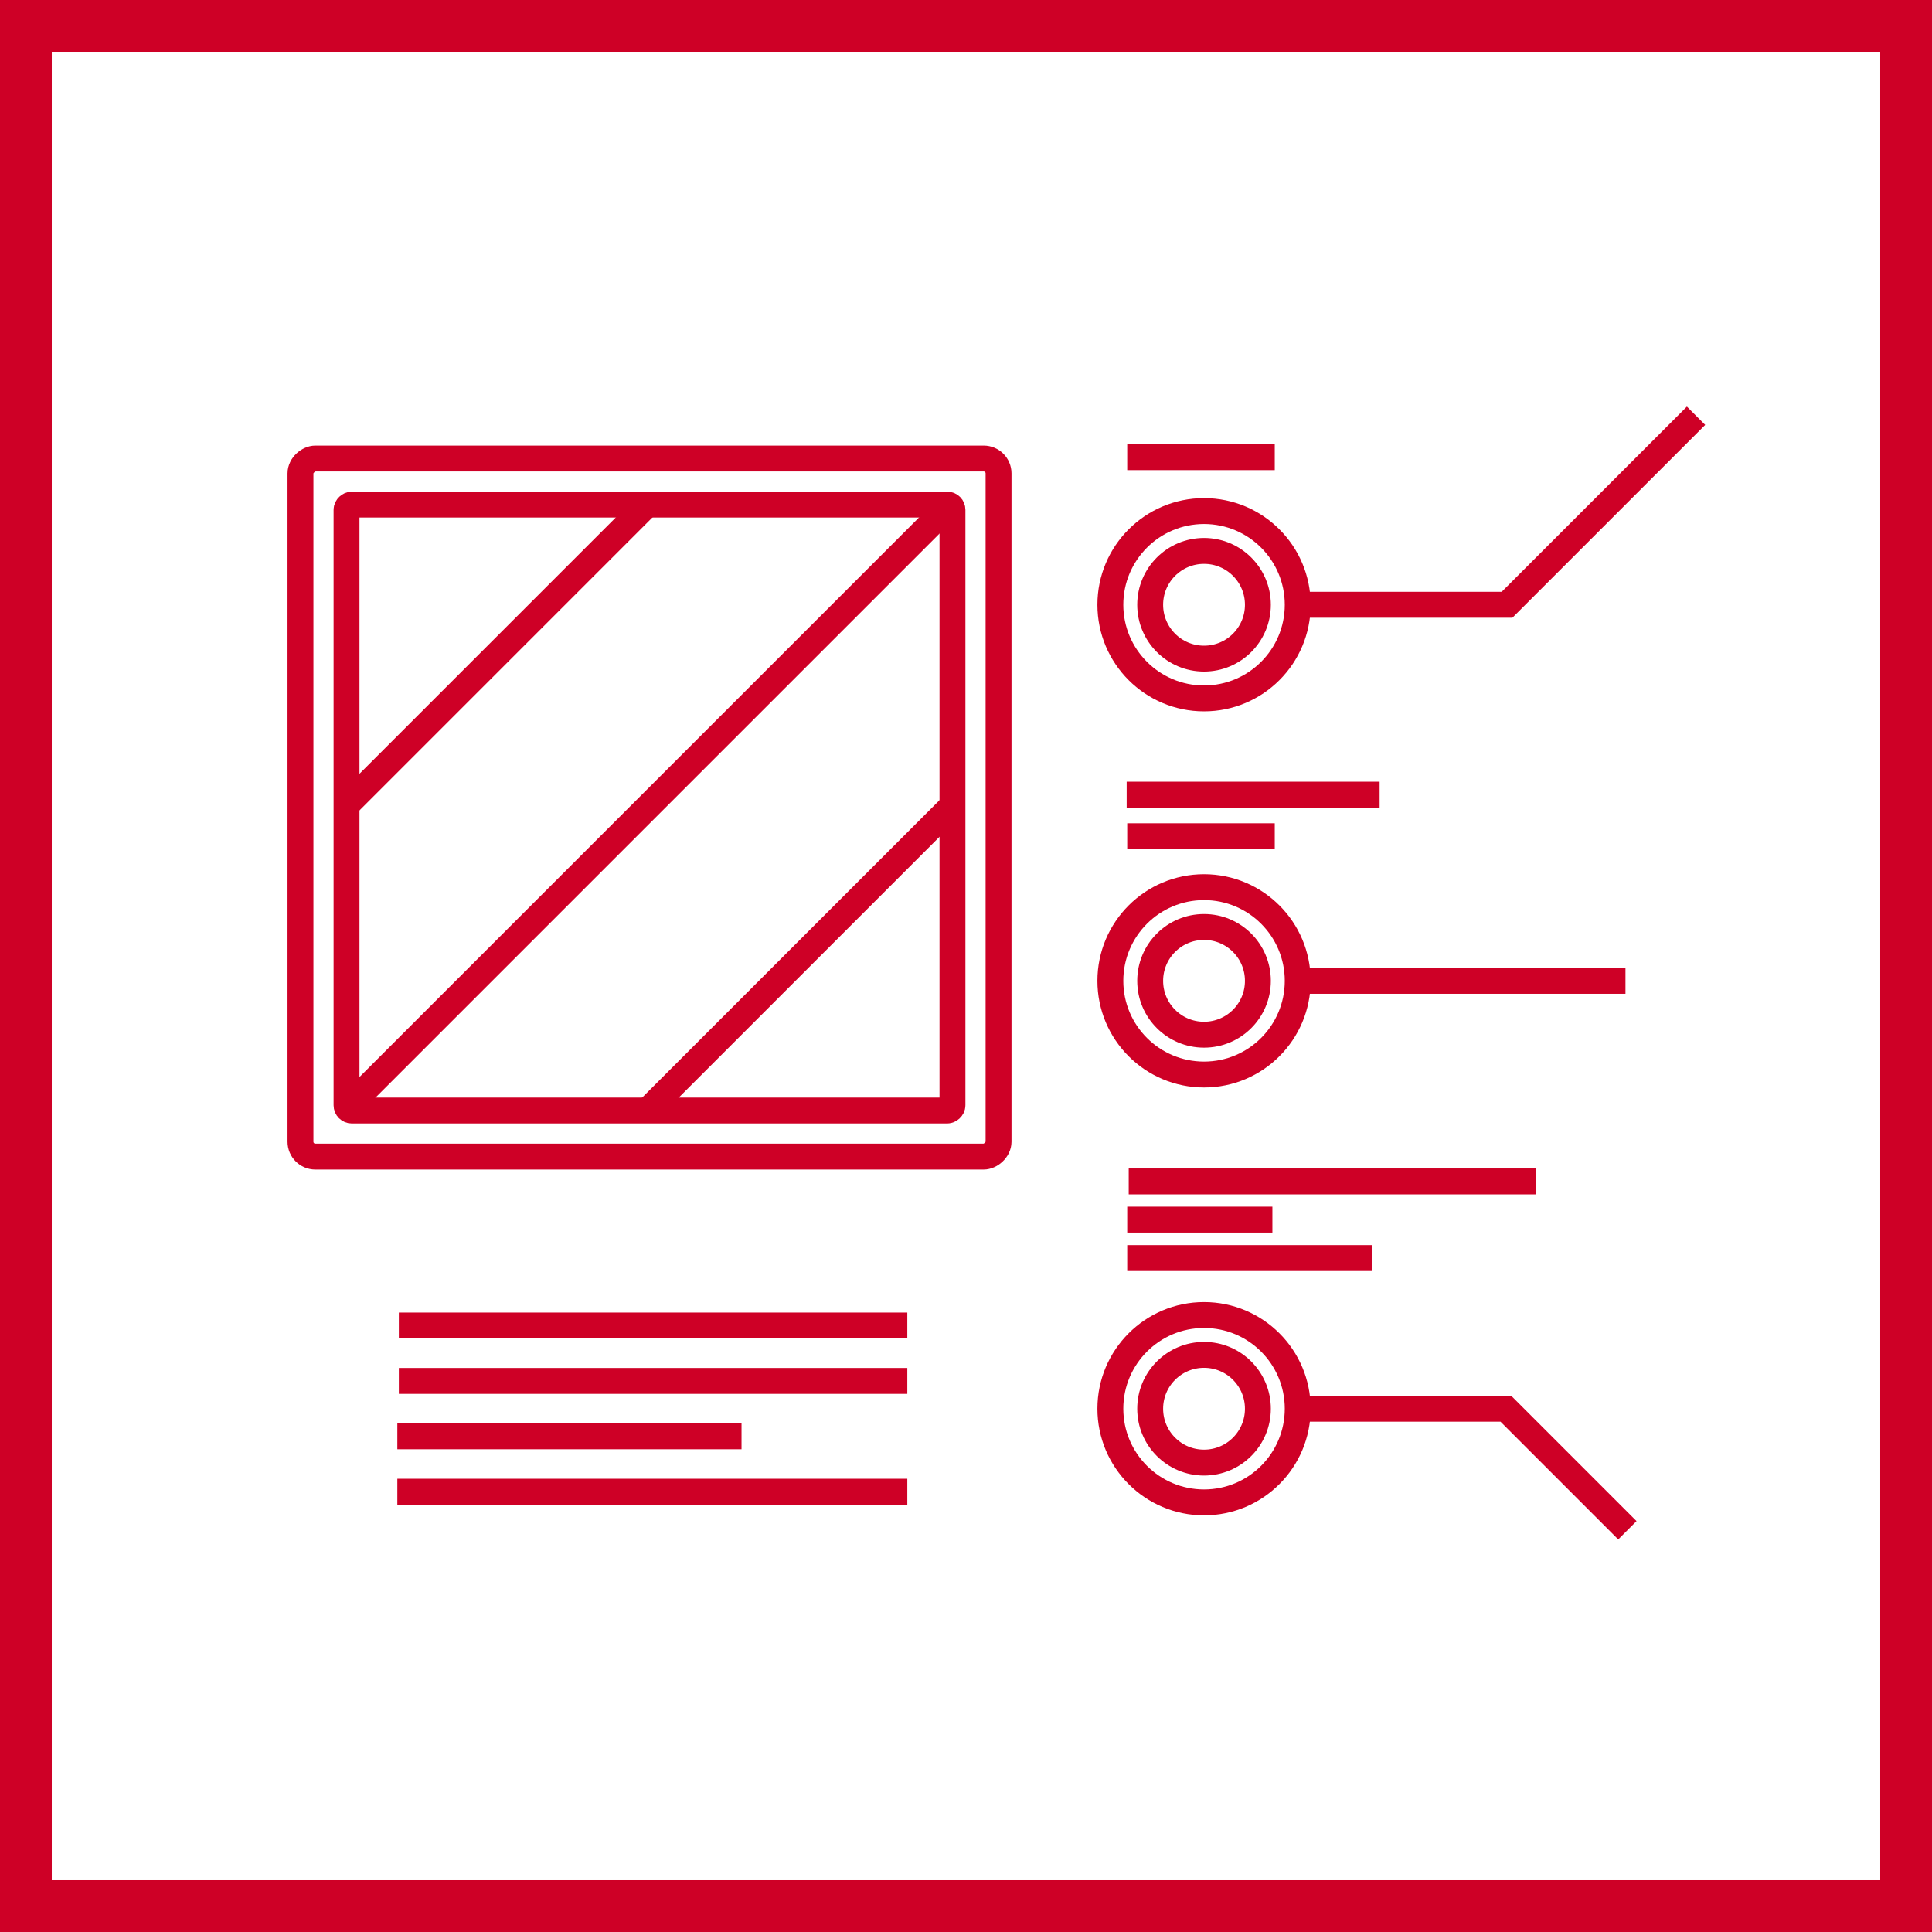 <svg xmlns="http://www.w3.org/2000/svg" width="74.617" height="74.617" viewBox="0 0 74.617 74.617">
  <g id="Group_848" data-name="Group 848" transform="translate(-161.509 -33.552)">
    <rect id="Rectangle_484" data-name="Rectangle 484" width="72.617" height="72.617" transform="translate(162.509 34.552)" fill="none" stroke="#ce0026" stroke-miterlimit="10" stroke-width="2"/>
    <g id="Group_847" data-name="Group 847">
      <g id="Group_846" data-name="Group 846">
        <g id="Group_843" data-name="Group 843">
          <g id="Group_842" data-name="Group 842">
            <circle id="Ellipse_69" data-name="Ellipse 69" cx="3.618" cy="3.618" r="3.618" transform="translate(204.393 53.29)" fill="none" stroke="#ce0026" stroke-miterlimit="10" stroke-width="1"/>
            <circle id="Ellipse_70" data-name="Ellipse 70" cx="2.08" cy="2.08" r="2.08" transform="translate(205.931 54.829)" fill="none" stroke="#ce0026" stroke-miterlimit="10" stroke-width="1"/>
          </g>
          <path id="Path_233" data-name="Path 233" d="M211.63,56.909h8.083l7.3-7.3" fill="none" stroke="#ce0026" stroke-miterlimit="10" stroke-width="1"/>
        </g>
        <g id="Group_844" data-name="Group 844">
          <circle id="Ellipse_71" data-name="Ellipse 71" cx="3.618" cy="3.618" r="3.618" transform="translate(204.393 84.341)" fill="none" stroke="#ce0026" stroke-miterlimit="10" stroke-width="1"/>
          <circle id="Ellipse_72" data-name="Ellipse 72" cx="2.08" cy="2.08" r="2.08" transform="translate(205.931 85.88)" fill="none" stroke="#ce0026" stroke-miterlimit="10" stroke-width="1"/>
          <path id="Path_234" data-name="Path 234" d="M211.585,87.96h8.083l4.693,4.693" fill="none" stroke="#ce0026" stroke-miterlimit="10" stroke-width="1"/>
        </g>
        <g id="Group_845" data-name="Group 845">
          <circle id="Ellipse_73" data-name="Ellipse 73" cx="3.618" cy="3.618" r="3.618" transform="translate(204.393 67.816)" fill="none" stroke="#ce0026" stroke-miterlimit="10" stroke-width="1"/>
          <circle id="Ellipse_74" data-name="Ellipse 74" cx="2.08" cy="2.08" r="2.08" transform="translate(205.931 69.354)" fill="none" stroke="#ce0026" stroke-miterlimit="10" stroke-width="1"/>
          <line id="Line_172" data-name="Line 172" x2="12.657" transform="translate(211.63 71.434)" fill="none" stroke="#ce0026" stroke-miterlimit="10" stroke-width="1"/>
          <line id="Line_173" data-name="Line 173" x2="15.742" transform="translate(205.102 79.181)" fill="none" stroke="#ce0026" stroke-miterlimit="10" stroke-width="1"/>
        </g>
        <line id="Line_174" data-name="Line 174" x2="5.698" transform="translate(205.044 51.209)" fill="none" stroke="#ce0026" stroke-miterlimit="10" stroke-width="1"/>
        <line id="Line_175" data-name="Line 175" x2="5.698" transform="translate(205.044 65.849)" fill="none" stroke="#ce0026" stroke-miterlimit="10" stroke-width="1"/>
        <line id="Line_176" data-name="Line 176" x2="9.444" transform="translate(205.044 82.141)" fill="none" stroke="#ce0026" stroke-miterlimit="10" stroke-width="1"/>
        <line id="Line_177" data-name="Line 177" x2="9.769" transform="translate(205.023 64.243)" fill="none" stroke="#ce0026" stroke-miterlimit="10" stroke-width="1"/>
        <line id="Line_178" data-name="Line 178" x2="5.607" transform="translate(205.044 80.656)" fill="none" stroke="#ce0026" stroke-miterlimit="10" stroke-width="1"/>
        <line id="Line_179" data-name="Line 179" x2="19.638" transform="translate(176.913 84.746)" fill="none" stroke="#ce0026" stroke-miterlimit="10" stroke-width="1"/>
        <line id="Line_180" data-name="Line 180" x2="19.638" transform="translate(176.913 86.886)" fill="none" stroke="#ce0026" stroke-miterlimit="10" stroke-width="1"/>
        <line id="Line_181" data-name="Line 181" x2="19.696" transform="translate(176.855 91.164)" fill="none" stroke="#ce0026" stroke-miterlimit="10" stroke-width="1"/>
        <line id="Line_182" data-name="Line 182" x2="13.293" transform="translate(176.855 89.025)" fill="none" stroke="#ce0026" stroke-miterlimit="10" stroke-width="1"/>
      </g>
      <rect id="Rectangle_485" data-name="Rectangle 485" width="26.961" height="26.961" rx="0.574" transform="translate(200.075 51.261) rotate(90)" fill="none" stroke="#ce0026" stroke-miterlimit="10" stroke-width="1"/>
      <rect id="Rectangle_486" data-name="Rectangle 486" width="23.402" height="23.402" rx="0.202" transform="translate(198.295 53.04) rotate(90)" fill="none" stroke="#ce0026" stroke-miterlimit="10" stroke-width="1"/>
      <line id="Line_183" data-name="Line 183" y1="11.711" x2="11.711" transform="translate(174.883 52.943)" fill="none" stroke="#ce0026" stroke-miterlimit="10" stroke-width="1"/>
      <line id="Line_184" data-name="Line 184" y1="11.711" x2="11.711" transform="translate(186.556 64.692)" fill="none" stroke="#ce0026" stroke-miterlimit="10" stroke-width="1"/>
      <line id="Line_185" data-name="Line 185" x1="23.194" y2="23.194" transform="translate(174.997 53.057)" fill="none" stroke="#ce0026" stroke-miterlimit="10" stroke-width="1"/>
    </g>
  </g>
</svg>
